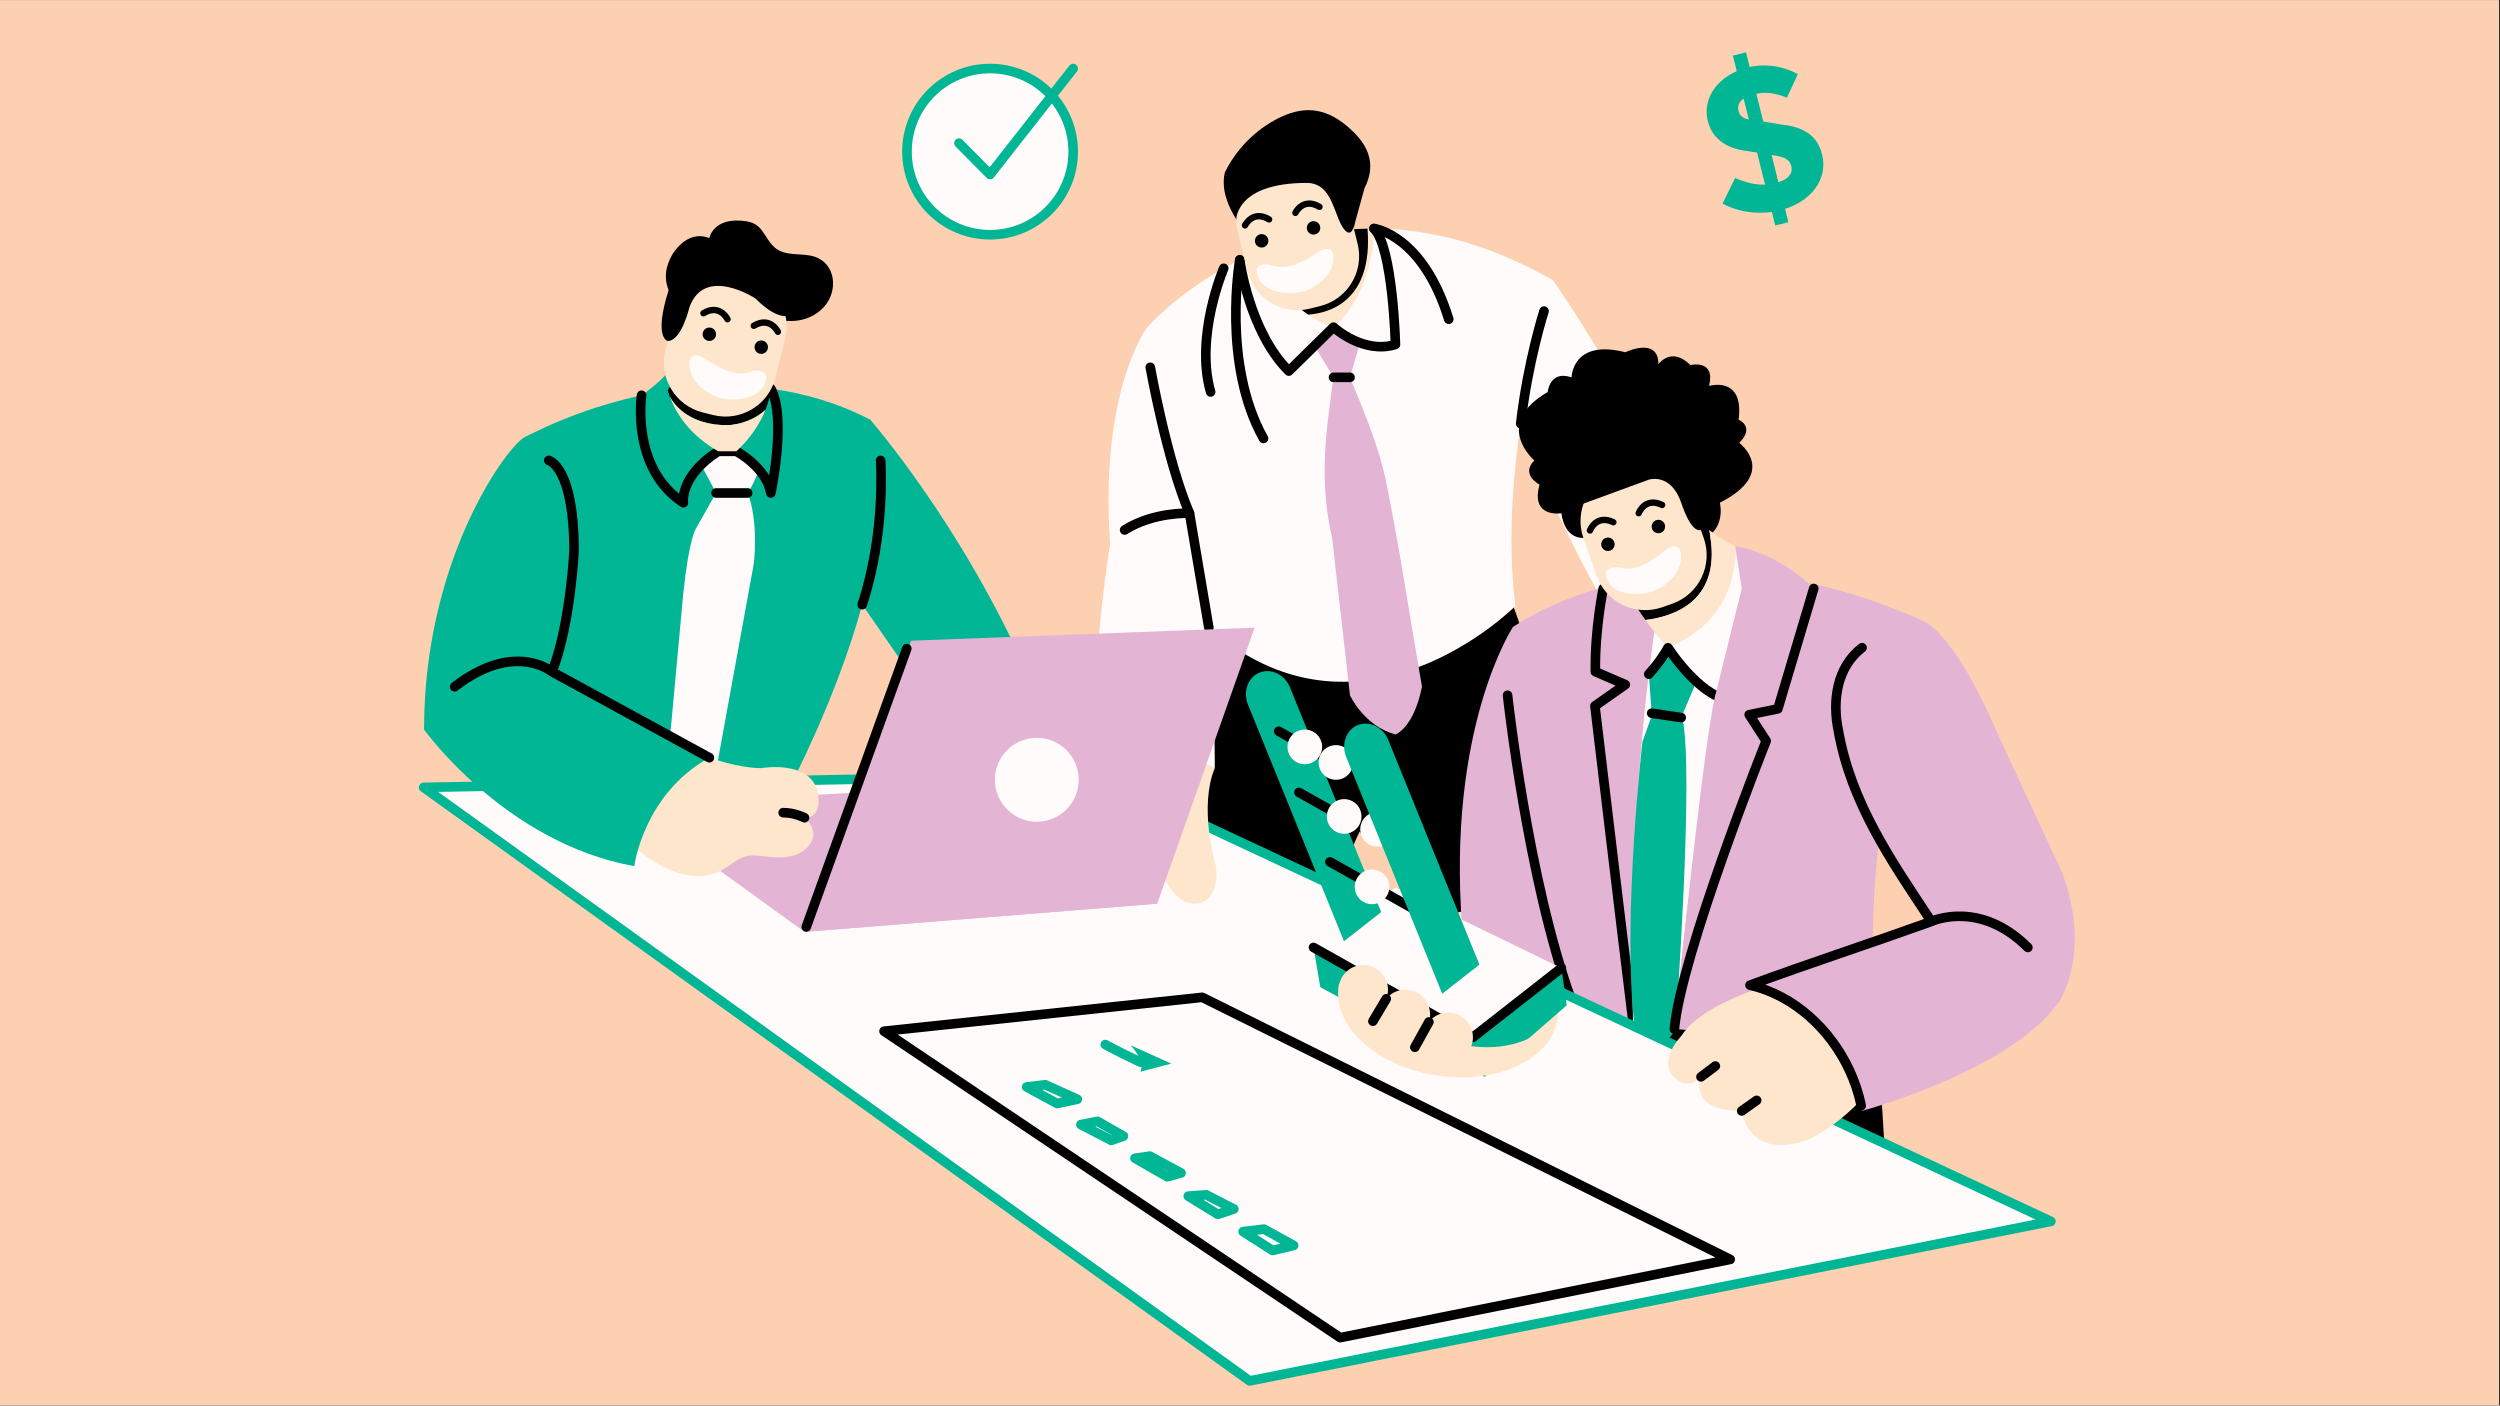 <svg xmlns="http://www.w3.org/2000/svg" xmlns:xlink="http://www.w3.org/1999/xlink" width="1366" viewBox="0 0 1024.5 576" height="768" preserveAspectRatio="xMidYMid meet"><rect x="0" y="0" width="1024.5" height="576" fill="#333333" stroke="none"/><defs><clipPath id="94ca5cfabe"><path d="M 0 0.141 L 1024 0.141 L 1024 575.859 L 0 575.859 Z M 0 0.141 " clip-rule="nonzero"></path></clipPath></defs><g clip-path="url(#94ca5cfabe)"><path fill="#ffffff" d="M 0 0.141 L 1024 0.141 L 1024 575.859 L 0 575.859 Z M 0 0.141 " fill-opacity="1" fill-rule="nonzero"></path><path fill="#fcd0b1" d="M 0 0.141 L 1024 0.141 L 1024 575.859 L 0 575.859 Z M 0 0.141 " fill-opacity="1" fill-rule="nonzero"></path></g><path stroke-linecap="round" transform="matrix(0.656, 0, 0, 0.656, 405.736, 62.138)" fill-opacity="1" fill="#fffbfb" fill-rule="nonzero" stroke-linejoin="round" d="M -0.002 -51.91 C 28.672 -51.91 51.912 -28.67 51.912 -0.002 C 51.912 28.672 28.672 51.912 -0.002 51.912 C -28.67 51.912 -51.91 28.672 -51.91 -0.002 C -51.91 -28.67 -28.67 -51.91 -0.002 -51.91 Z M -0.002 -51.91 " stroke="#01b695" stroke-width="6" stroke-opacity="1" stroke-miterlimit="4"></path><path stroke-linecap="round" transform="matrix(0.656, 0, 0, 0.656, 416.387, 49.795)" fill="none" stroke-linejoin="round" d="M -35.663 13.503 C -35.663 13.503 -16.247 33.086 -16.247 33.086 C -16.247 33.086 35.667 -33.085 35.667 -33.085 " stroke="#01b695" stroke-width="6" stroke-opacity="1" stroke-miterlimit="4"></path><path fill="#01b695" d="M 729.27 86.211 C 725.48 87.152 721.57 87.41 717.531 86.988 C 713.496 86.562 709.617 85.379 705.906 83.441 C 705.906 83.441 711.055 72.922 711.055 72.922 C 713.605 74.113 716.281 74.941 719.078 75.402 C 721.875 75.863 724.648 75.75 727.402 75.062 C 730.16 74.375 732.051 73.418 733.086 72.184 C 734.117 70.953 734.457 69.617 734.098 68.184 C 733.855 67.207 733.449 66.441 732.883 65.879 C 732.32 65.32 731.598 64.875 730.723 64.547 C 729.848 64.215 728.809 63.957 727.605 63.77 C 726.398 63.582 725.066 63.367 723.602 63.121 C 723.602 63.121 715.602 61.824 715.602 61.824 C 713.91 61.637 712.219 61.266 710.523 60.715 C 708.832 60.16 707.285 59.402 705.891 58.441 C 704.492 57.48 703.258 56.262 702.191 54.793 C 701.121 53.32 700.332 51.555 699.816 49.488 C 699.246 47.191 699.207 44.902 699.703 42.613 C 700.199 40.324 701.16 38.195 702.59 36.227 C 704.02 34.254 705.887 32.523 708.199 31.031 C 710.508 29.543 713.184 28.418 716.223 27.66 C 719.668 26.801 723.152 26.602 726.68 27.062 C 730.211 27.527 733.566 28.641 736.746 30.406 C 736.746 30.406 732.289 40.02 732.289 40.02 C 729.98 39.074 727.754 38.453 725.609 38.164 C 723.465 37.879 721.016 38.074 718.262 38.762 C 716.137 39.293 714.539 40.148 713.461 41.332 C 712.387 42.512 712.055 43.938 712.469 45.602 C 712.887 47.266 714.051 48.332 715.965 48.797 C 717.879 49.266 720.336 49.645 723.332 49.934 C 723.332 49.934 730.859 51.164 730.859 51.164 C 734.934 51.609 738.348 52.77 741.102 54.645 C 743.852 56.516 745.723 59.434 746.711 63.395 C 747.297 65.746 747.363 68.09 746.91 70.43 C 746.457 72.766 745.508 74.953 744.066 76.988 C 742.621 79.027 740.672 80.852 738.211 82.473 C 735.746 84.09 732.77 85.336 729.27 86.211 Z M 729.27 86.211 " fill-opacity="1" fill-rule="nonzero"></path><path fill="#01b695" d="M 710.141 22.789 C 710.141 22.789 715.52 21.449 715.52 21.449 C 715.52 21.449 732.875 91.062 732.875 91.062 C 732.875 91.062 727.5 92.402 727.5 92.402 C 727.5 92.402 710.141 22.789 710.141 22.789 Z M 710.141 22.789 " fill-opacity="1" fill-rule="nonzero"></path><path fill="#000001" d="M 505.59 246.633 C 505.727 248.176 492.551 255.57 492.551 255.57 C 492.551 255.57 484.145 353.312 484.145 353.312 C 484.145 353.312 544.176 380.02 544.176 380.02 C 544.176 380.02 554.09 333.273 570.766 322.844 C 570.766 322.844 584.691 337.105 584.691 390.797 C 584.691 390.797 629.312 413.406 629.312 413.406 C 629.312 413.406 643.059 306.32 620.133 248.461 C 620.133 248.461 592.836 241.309 592.836 241.309 C 592.836 241.309 505.59 246.625 505.59 246.625 C 505.59 246.625 505.59 246.633 505.59 246.633 Z M 505.59 246.633 " fill-opacity="1" fill-rule="nonzero"></path><path fill="#000001" d="M 514.355 99.355 C 514.355 99.355 498.703 84.816 501.918 70.781 C 501.918 70.781 507.812 56.75 523.344 48.711 C 533.797 43.301 542.551 43.918 551.703 51.418 C 560.215 58.395 564.555 66.598 559.164 77.16 C 559.164 77.16 553.238 98.691 553.238 98.691 C 553.238 98.691 514.363 99.359 514.363 99.359 " fill-opacity="1" fill-rule="nonzero"></path><path fill="#fffbfb" d="M 636.379 114.82 C 609.215 99.355 584.566 93.695 563.059 93.664 C 571.648 106.758 571.848 141.172 571.848 141.172 C 560.922 145.188 546.473 134.066 546.473 134.066 C 546.473 134.066 528.164 152.051 528.164 152.051 C 514.453 134.992 509.699 117.492 508.074 106.516 C 483.75 118.395 470.086 134.219 470.086 134.219 C 470.086 164.535 487.461 210.328 487.461 210.328 C 487.461 210.328 493.418 255.457 493.418 255.457 C 556.465 313.199 620.996 248.359 620.996 248.359 C 613.227 186.414 636.383 114.82 636.383 114.82 C 636.383 114.82 636.379 114.82 636.379 114.82 Z M 636.379 114.82 " fill-opacity="1" fill-rule="nonzero"></path><path fill="#fde6cb" d="M 560.402 93.695 C 562.777 123.816 544.25 128.367 536.086 128.926 C 539.18 131.031 542.629 132.801 546.473 134.074 C 546.473 134.074 562.055 122.551 563.059 93.668 C 562.168 93.668 561.281 93.684 560.402 93.703 C 560.402 93.703 560.402 93.695 560.402 93.695 Z M 560.402 93.695 " fill-opacity="1" fill-rule="nonzero"></path><path fill="#e4b4d4" d="M 546.473 134.066 C 546.473 134.066 535.777 136.969 535.777 136.969 C 535.777 136.969 546.473 154.641 546.473 154.641 C 546.473 154.641 553.23 154.641 553.23 154.641 C 553.23 154.641 559.16 134.066 559.16 134.066 C 559.16 134.066 546.473 134.066 546.473 134.066 Z M 546.473 134.066 " fill-opacity="1" fill-rule="nonzero"></path><path fill="#e4b4d4" d="M 548.773 145.566 C 548.773 145.566 546.473 154.633 546.473 154.633 C 543.16 178.109 540.551 197.195 545.914 220.559 C 545.914 220.559 553.23 284.945 553.23 284.945 C 553.23 284.945 558.941 297.5 571.844 300.977 C 571.844 300.977 579.223 298.609 582.73 281.422 C 577.898 253.926 573.832 226.281 568.344 198.898 C 566.457 189.477 563.645 180.961 560.215 172.004 C 558.398 167.258 556.527 162.527 554.527 157.855 C 553.238 154.824 548.766 148.734 548.766 145.566 C 548.766 145.566 548.773 145.566 548.773 145.566 Z M 548.773 145.566 " fill-opacity="1" fill-rule="nonzero"></path><path stroke-linecap="round" transform="matrix(0.656, 0, 0, 0.656, 549.851, 154.641)" fill="none" stroke-linejoin="round" d="M -5.152 -0.001 C -5.152 -0.001 5.154 -0.001 5.154 -0.001 " stroke="#000001" stroke-width="6" stroke-opacity="1" stroke-miterlimit="4"></path><path fill="#fffbfb" d="M 546.473 134.066 C 530.387 128.742 521.168 114.836 516.055 102.941 C 513.281 104.074 510.617 105.273 508.074 106.52 C 509.699 117.496 514.453 134.996 528.164 152.059 C 528.164 152.059 546.473 134.074 546.473 134.074 C 546.473 134.074 546.473 134.066 546.473 134.066 Z M 546.473 134.066 " fill-opacity="1" fill-rule="nonzero"></path><path fill="#fffbfb" d="M 571.844 141.172 C 571.844 141.172 571.648 106.758 563.059 93.664 C 562.055 122.547 546.473 134.066 546.473 134.066 C 546.473 134.066 560.922 145.18 571.844 141.172 Z M 571.844 141.172 " fill-opacity="1" fill-rule="nonzero"></path><path stroke-linecap="round" transform="matrix(0.656, 0, 0, 0.656, 497.811, 135.292)" fill="none" stroke-linejoin="round" d="M 5.591 -38.628 C 5.591 -38.628 -12.598 3.749 -2.589 38.63 " stroke="#000001" stroke-width="6" stroke-opacity="1" stroke-miterlimit="4"></path><path stroke-linecap="round" transform="matrix(0.656, 0, 0, 0.656, 512.111, 143.088)" fill="none" stroke-linejoin="round" d="M 8.637 55.777 C -17.565 9.058 -6.168 -55.778 -6.168 -55.778 " stroke="#000001" stroke-width="6" stroke-opacity="1" stroke-miterlimit="4"></path><path stroke-linecap="round" transform="matrix(0.656, 0, 0, 0.656, 578.376, 112.238)" fill="none" stroke-linejoin="round" d="M -23.362 -28.328 C -23.362 -28.328 7.088 -24.682 23.358 28.328 " stroke="#000001" stroke-width="6" stroke-opacity="1" stroke-miterlimit="4"></path><path stroke-linecap="round" transform="matrix(0.656, 0, 0, 0.656, 539.953, 122.857)" fill="none" stroke-linejoin="round" d="M -48.632 -24.923 C -48.632 -24.923 -42.948 19.568 -17.992 44.524 C -17.992 44.524 9.931 17.096 9.931 17.096 C 9.931 17.096 28.37 34.164 48.631 27.932 C 48.631 27.932 47.082 -32.686 35.233 -44.523 " stroke="#000001" stroke-width="6" stroke-opacity="1" stroke-miterlimit="4"></path><path fill="#000001" d="M 560.402 93.695 C 543.508 94.031 528.617 97.809 516.055 102.941 C 519.941 111.996 526.219 122.211 536.086 128.926 C 544.25 128.367 562.777 123.816 560.402 93.695 Z M 560.402 93.695 " fill-opacity="1" fill-rule="nonzero"></path><path fill="#fde6cb" d="M 522.613 69.707 C 522.613 69.707 526.832 68.656 526.832 68.656 C 538.129 65.84 549.566 72.715 552.387 84.012 C 552.387 84.012 556.34 99.875 556.34 99.875 C 559.156 111.172 552.285 122.613 540.988 125.43 C 540.988 125.43 536.77 126.484 536.77 126.484 C 525.473 129.301 514.031 122.426 511.215 111.129 C 511.215 111.129 507.258 95.262 507.258 95.262 C 504.441 83.965 511.316 72.523 522.613 69.707 Z M 522.613 69.707 " fill-opacity="1" fill-rule="nonzero"></path><path fill="#fffbfb" d="M 540.066 103.395 C 534.426 107.125 527.277 111.434 520.184 108.352 C 513.117 107.668 515.281 112.699 515.281 112.699 C 517.012 119.633 527.148 120.938 532.945 119.707 C 539.598 118.297 547.023 112.066 546.43 104.926 C 546.43 104.926 545.98 99.48 540.059 103.395 C 540.059 103.395 540.066 103.395 540.066 103.395 Z M 540.066 103.395 " fill-opacity="1" fill-rule="nonzero"></path><path fill="#000001" d="M 508.066 72.25 C 508.066 72.25 506.414 79.586 506.414 79.586 C 506.414 79.586 506.637 89.875 506.637 89.875 C 506.637 89.875 506.488 74.965 535.539 74.957 C 544.07 74.957 546.059 83.703 548.582 89.867 C 549.906 93.098 553.164 98.922 554.969 92.363 C 557.242 84.102 554.969 92.363 554.969 92.363 C 554.969 92.363 555.977 72.242 555.977 72.242 C 555.977 72.242 541.809 58.34 541.809 58.34 C 541.809 58.34 508.066 72.242 508.066 72.242 C 508.066 72.242 508.066 72.25 508.066 72.25 Z M 508.066 72.25 " fill-opacity="1" fill-rule="nonzero"></path><path fill="#000001" d="M 537.77 90.684 C 539.262 90.395 540.707 91.367 540.996 92.863 C 541.289 94.355 540.312 95.801 538.82 96.09 C 537.328 96.383 535.883 95.406 535.59 93.914 C 535.301 92.418 536.277 90.977 537.77 90.684 Z M 537.77 90.684 " fill-opacity="1" fill-rule="nonzero"></path><path fill="#000001" d="M 516.5 95.988 C 517.992 95.699 519.438 96.672 519.727 98.168 C 520.02 99.66 519.043 101.105 517.551 101.395 C 516.055 101.688 514.609 100.711 514.32 99.219 C 514.031 97.723 515.004 96.277 516.5 95.988 Z M 516.5 95.988 " fill-opacity="1" fill-rule="nonzero"></path><path stroke-linecap="round" transform="matrix(0.656, 0, 0, 0.656, 515.139, 90.482)" fill="none" stroke-linejoin="round" d="M -7.516 2.882 C -7.516 2.882 -2.726 -7.02 7.515 -0.866 " stroke="#000001" stroke-width="4" stroke-opacity="1" stroke-miterlimit="4"></path><path stroke-linecap="round" transform="matrix(0.656, 0, 0, 0.656, 535.78, 85.335)" fill="none" stroke-linejoin="round" d="M -7.516 2.88 C -7.516 2.88 -2.727 -7.016 7.514 -0.868 " stroke="#000001" stroke-width="4" stroke-opacity="1" stroke-miterlimit="4"></path><path fill="#fffbfb" d="M 617.801 120.121 C 617.801 120.121 636.379 114.82 636.379 114.82 C 636.379 114.82 681.68 178.516 704.797 249.32 C 704.797 249.32 666.039 262.555 666.039 262.555 C 666.039 262.555 632.691 207.727 617.801 158.305 C 617.801 158.305 617.801 120.121 617.801 120.121 Z M 617.801 120.121 " fill-opacity="1" fill-rule="nonzero"></path><path stroke-linecap="round" transform="matrix(0.656, 0, 0, 0.656, 627.965, 150.543)" fill="none" stroke-linejoin="round" d="M 7.279 -35.15 C 7.279 -35.15 -2.842 -3.658 -7.281 35.149 " stroke="#000001" stroke-width="6" stroke-opacity="1" stroke-miterlimit="4"></path><path fill="#01b695" d="M 345.07 181.117 C 345.07 181.117 356.617 171.977 356.617 171.977 C 356.617 171.977 394.164 214.965 421.07 276.27 C 421.07 276.27 412.438 308.148 382.125 289.383 C 382.125 289.383 345.07 235.82 345.07 235.82 C 345.07 235.82 345.07 181.125 345.07 181.125 C 345.07 181.125 345.07 181.117 345.07 181.117 Z M 345.07 181.117 " fill-opacity="1" fill-rule="nonzero"></path><path fill="#01b695" d="M 356.617 171.977 C 343.094 164.977 329.305 161.078 315.887 159.316 C 314.172 174.449 301.727 184.945 301.727 184.945 C 301.727 184.945 294.309 184.945 294.309 184.945 C 281.465 177.543 275.945 167.793 273.617 160.023 C 239.293 165.262 214.191 179.676 214.191 179.676 C 238.25 221.043 214.191 339.859 214.191 339.859 C 214.191 339.859 314.715 339.859 314.715 339.859 C 380.59 217.586 356.617 171.984 356.617 171.984 C 356.617 171.984 356.617 171.977 356.617 171.977 Z M 356.617 171.977 " fill-opacity="1" fill-rule="nonzero"></path><path stroke-linecap="round" transform="matrix(0.656, 0, 0, 0.656, 357.219, 218.232)" fill="none" stroke-linejoin="round" d="M 5.576 -45.054 C 5.576 -45.054 9.008 -0.426 -5.916 45.054 " stroke="#000001" stroke-width="6" stroke-opacity="1" stroke-miterlimit="4"></path><path fill="#fffbfb" d="M 294.316 184.941 C 294.316 184.941 285.223 186.527 285.223 186.527 C 285.223 186.527 293.445 202.02 293.445 202.02 C 293.445 202.02 306.387 202.02 306.387 202.02 C 306.387 202.02 311.961 193.91 311.961 186.527 C 311.961 186.527 301.727 184.941 301.727 184.941 C 301.727 184.941 294.309 184.941 294.309 184.941 C 294.309 184.941 294.316 184.941 294.316 184.941 Z M 294.316 184.941 " fill-opacity="1" fill-rule="nonzero"></path><path fill="#fffbfb" d="M 298.59 193.484 C 298.59 193.484 293.445 202.027 293.445 202.027 C 293.445 202.027 285.223 216.539 285.223 216.539 C 285.223 216.539 282.371 220.434 279.988 243.387 C 279.988 243.387 273.621 312.449 273.621 312.449 C 273.621 312.449 272.527 326.004 278.027 335.109 C 278.027 335.109 283.84 339.98 293.207 317.133 C 293.207 317.133 308.918 230.922 308.918 230.922 C 308.918 230.922 311.043 213.902 306.387 202.027 C 306.387 202.027 298.59 193.484 298.59 193.484 Z M 298.59 193.484 " fill-opacity="1" fill-rule="nonzero"></path><path stroke-linecap="round" transform="matrix(0.656, 0, 0, 0.656, 299.915, 202.027)" fill="none" stroke-linejoin="round" d="M -9.868 0 C -9.868 0 9.869 0 9.869 0 " stroke="#000001" stroke-width="6" stroke-opacity="1" stroke-miterlimit="4"></path><path fill="#01b695" d="M 297.188 141.172 C 297.188 141.172 280.141 141.172 280.141 141.172 C 280.141 141.172 279.562 150.348 262.922 161.996 C 262.922 161.996 260.078 194.789 280.055 206.016 C 280.055 206.016 278.258 195.348 294.309 184.945 C 294.309 184.945 297.18 141.172 297.18 141.172 C 297.18 141.172 297.188 141.172 297.188 141.172 Z M 297.188 141.172 " fill-opacity="1" fill-rule="nonzero"></path><path fill="#01b695" d="M 302.996 142.273 C 302.996 142.273 301.727 184.941 301.727 184.941 C 301.727 184.941 312.695 190.617 315.887 202.02 C 315.887 202.02 321.926 159.094 309.285 141.605 C 309.285 141.605 302.996 142.273 302.996 142.273 Z M 302.996 142.273 " fill-opacity="1" fill-rule="nonzero"></path><path stroke-linecap="round" transform="matrix(0.656, 0, 0, 0.656, 290.667, 182.665)" fill="none" stroke-linejoin="round" d="M -42.315 -31.523 C -42.315 -31.523 -49.113 14.261 -16.185 35.613 C -16.185 35.613 -18.842 19.218 5.554 3.478 C 5.554 3.478 16.867 3.478 16.867 3.478 C 16.867 3.478 35.556 13.302 38.463 29.53 C 38.463 29.53 48.436 -17.302 38.463 -35.61 " stroke="#000001" stroke-width="6" stroke-opacity="1" stroke-miterlimit="4"></path><path fill="#000001" d="M 310.273 143.09 C 310.273 143.09 280.148 141.168 280.148 141.168 C 280.148 149.375 273.621 160.012 273.621 160.012 C 273.867 160.816 274.141 161.652 274.461 162.496 C 276.48 166.195 282.656 174.246 298.27 174.246 C 298.27 174.246 306.852 174.129 313.691 167.953 C 314.742 165.297 315.547 162.398 315.895 159.305 C 315.895 159.305 310.273 143.082 310.273 143.082 C 310.273 143.082 310.273 143.09 310.273 143.09 Z M 310.273 143.09 " fill-opacity="1" fill-rule="nonzero"></path><path fill="#fde6cb" d="M 274.457 162.504 C 277.176 169.793 282.801 178.305 294.316 184.941 C 294.316 184.941 301.73 184.941 301.73 184.941 C 301.73 184.941 309.605 178.293 313.691 167.957 C 306.852 174.133 298.27 174.254 298.27 174.254 C 282.656 174.254 276.477 166.199 274.461 162.504 C 274.461 162.504 274.457 162.504 274.457 162.504 Z M 274.457 162.504 " fill-opacity="1" fill-rule="nonzero"></path><path fill="#000001" d="M 277.137 139.52 C 277.676 132.258 276.781 125.574 274.008 118.848 C 271.93 113.801 272.824 109.125 275.395 104.516 C 275.395 104.516 281.203 93.828 290.691 97.586 C 290.691 97.586 292.219 88.727 305.613 90.633 C 312.859 91.664 312.859 97.242 317.375 101.336 C 321.719 105.262 328.398 103.512 333.57 105.109 C 342.719 107.945 343.461 119.348 337.773 125.633 C 330.957 133.176 320.719 132.625 311.969 128.926 C 311.969 128.926 277.145 139.527 277.145 139.527 C 277.145 139.527 277.137 139.52 277.137 139.52 Z M 277.137 139.52 " fill-opacity="1" fill-rule="nonzero"></path><path fill="#fde6cb" d="M 292.23 170.082 C 292.23 170.082 288.012 169.031 288.012 169.031 C 276.715 166.215 269.84 154.773 272.66 143.477 C 272.66 143.477 276.613 127.613 276.613 127.613 C 279.43 116.316 290.871 109.441 302.168 112.258 C 302.168 112.258 306.387 113.309 306.387 113.309 C 317.684 116.125 324.555 127.566 321.738 138.863 C 321.738 138.863 317.785 154.73 317.785 154.73 C 314.969 166.027 303.527 172.902 292.23 170.082 Z M 292.23 170.082 " fill-opacity="1" fill-rule="nonzero"></path><path fill="#fffbfb" d="M 288.918 146.984 C 294.559 150.715 301.707 155.023 308.801 151.941 C 315.867 151.258 313.703 156.285 313.703 156.285 C 311.973 163.223 301.836 164.527 296.039 163.297 C 289.387 161.887 281.965 155.656 282.555 148.516 C 282.555 148.516 283.004 143.07 288.926 146.984 C 288.926 146.984 288.918 146.984 288.918 146.984 Z M 288.918 146.984 " fill-opacity="1" fill-rule="nonzero"></path><path fill="#000001" d="M 329.676 122.285 C 329.676 122.285 325.938 138.688 309.535 122.285 C 309.535 122.285 288.742 108.633 282.52 125.93 C 282.52 125.93 279.32 139.73 273.621 139.73 C 273.621 139.73 267.734 138.684 274.016 118.855 C 274.016 118.855 286.355 104.273 286.355 104.273 C 286.355 104.273 317.77 111.812 317.77 111.812 C 317.77 111.812 329.676 122.285 329.676 122.285 Z M 329.676 122.285 " fill-opacity="1" fill-rule="nonzero"></path><path fill="#000001" d="M 290.691 134.219 C 292.211 134.219 293.445 135.449 293.445 136.969 C 293.445 138.492 292.211 139.723 290.691 139.723 C 289.168 139.723 287.938 138.492 287.938 136.969 C 287.938 135.449 289.168 134.219 290.691 134.219 Z M 290.691 134.219 " fill-opacity="1" fill-rule="nonzero"></path><path fill="#000001" d="M 311.961 139.52 C 313.48 139.52 314.715 140.754 314.715 142.273 C 314.715 143.797 313.48 145.027 311.961 145.027 C 310.438 145.027 309.207 143.797 309.207 142.273 C 309.207 140.754 310.438 139.52 311.961 139.52 Z M 311.961 139.52 " fill-opacity="1" fill-rule="nonzero"></path><path stroke-linecap="round" transform="matrix(0.656, 0, 0, 0.656, 313.845, 134.065)" fill="none" stroke-linejoin="round" d="M 7.516 2.88 C 7.516 2.88 2.726 -7.015 -7.515 -0.867 " stroke="#000001" stroke-width="4" stroke-opacity="1" stroke-miterlimit="4"></path><path stroke-linecap="round" transform="matrix(0.656, 0, 0, 0.656, 293.205, 128.924)" fill="none" stroke-linejoin="round" d="M 7.516 2.88 C 7.516 2.88 2.726 -7.016 -7.515 -0.867 " stroke="#000001" stroke-width="4" stroke-opacity="1" stroke-miterlimit="4"></path><path fill="#000001" d="M 637.715 430.684 C 637.715 430.684 644.012 410.016 644.012 410.016 C 644.012 410.016 754.582 398.848 754.582 398.848 C 754.582 398.848 768.555 410.016 768.555 410.016 C 768.555 410.016 773.578 490.586 773.578 490.586 C 773.578 490.586 637.715 430.684 637.715 430.684 Z M 637.715 430.684 " fill-opacity="1" fill-rule="nonzero"></path><path fill="#fde6cb" d="M 591.609 376.086 C 591.609 376.086 613.836 364.289 636.516 382.891 C 636.516 382.891 639.184 414.191 616.301 429.16 C 616.301 429.16 579.812 402.941 579.812 402.941 C 579.812 402.941 591.609 376.09 591.609 376.09 C 591.609 376.09 591.609 376.086 591.609 376.086 Z M 591.609 376.086 " fill-opacity="1" fill-rule="nonzero"></path><path fill="#e4b4d4" d="M 634.137 259.039 C 634.137 259.039 619.992 256.988 619.992 256.988 C 619.992 256.988 592.855 298.051 599.199 380.156 C 599.199 380.156 632.32 403.746 632.32 403.746 C 632.32 403.746 642.074 397.941 642.074 397.941 C 642.074 397.941 617.637 275.535 634.137 259.039 Z M 634.137 259.039 " fill-opacity="1" fill-rule="nonzero"></path><path fill="#000001" d="M 656.355 218.523 C 656.355 218.523 642.227 226.465 639.848 210.336 C 639.848 210.336 627.047 212.453 630.91 198.598 C 630.91 198.598 622.961 194.508 628.777 188.691 C 628.777 188.691 611.402 173.965 634.262 160.629 C 634.262 160.629 635.016 151.574 644.016 154.641 C 644.016 154.641 644.273 138.766 666.047 144.355 C 666.047 144.355 679.621 137.777 679.621 149.266 C 679.621 149.266 684.867 141.75 692.719 149.605 C 692.719 149.605 703.145 147.086 700.379 158.148 C 700.379 158.148 714.844 153.816 712.484 171.984 C 712.484 171.984 719.406 174.824 712.746 181.484 C 712.746 181.484 729.07 193.66 704.797 206.02 C 704.797 206.02 708.719 220.949 690.66 222.957 C 690.66 222.957 656.352 218.539 656.352 218.539 C 656.352 218.539 656.355 218.523 656.355 218.523 Z M 656.355 218.523 " fill-opacity="1" fill-rule="nonzero"></path><path fill="#e4b4d4" d="M 681.555 235.82 C 642.488 240.426 619.992 256.992 619.992 256.992 C 608.82 304.465 644.012 410.023 644.012 410.023 C 652.266 414.066 660.75 416.941 669.207 418.895 C 667.141 333.039 676.055 267.348 681.555 235.82 Z M 681.555 235.82 " fill-opacity="1" fill-rule="nonzero"></path><path stroke-linecap="round" transform="matrix(0.656, 0, 0, 0.656, 630.906, 347.48)" fill="none" stroke-linejoin="round" d="M -19.987 -95.374 C -19.987 -95.374 -7.417 19.947 19.988 95.375 " stroke="#000001" stroke-width="6" stroke-opacity="1" stroke-miterlimit="4"></path><path fill="#e4b4d4" d="M 688.949 206.016 C 688.949 206.016 650.605 209.949 653.785 275.285 C 653.785 275.285 666.039 280.578 666.039 280.578 C 666.039 280.578 653.602 289.324 653.602 289.324 C 653.602 289.324 669.215 418.895 669.215 418.895 C 669.215 418.895 668.047 258.711 688.957 206.02 C 688.957 206.02 688.949 206.016 688.949 206.016 Z M 688.949 206.016 " fill-opacity="1" fill-rule="nonzero"></path><path stroke-linecap="round" transform="matrix(0.656, 0, 0, 0.656, 661.408, 330.049)" fill="none" stroke-linejoin="round" d="M -6.688 -135.502 C -6.688 -135.502 -12.008 -110.468 -11.626 -83.522 C -11.626 -83.522 7.063 -75.449 7.063 -75.449 C 7.063 -75.449 -11.906 -62.11 -11.906 -62.11 C -11.906 -62.11 4.834 78.53 11.906 135.502 " stroke="#000001" stroke-width="6" stroke-opacity="1" stroke-miterlimit="4"></path><path fill="#fffbfb" d="M 700.379 234.652 C 700.379 234.652 694.195 248.363 694.195 248.363 C 694.195 248.363 683.539 265.465 683.539 265.465 C 681.723 269.93 678.582 273.594 675.68 276.27 C 671.465 311.59 667.805 360.59 669.207 418.887 C 674.891 420.199 680.578 421.098 686.176 421.66 C 691.48 365.082 702.949 284.945 702.949 284.945 C 715.395 261.109 719.211 245.543 719.484 235.512 C 712.824 234.863 706.449 234.602 700.371 234.648 C 700.371 234.648 700.379 234.652 700.379 234.652 Z M 700.379 234.652 " fill-opacity="1" fill-rule="nonzero"></path><path fill="#01b695" d="M 683.973 284.945 C 683.973 284.945 677.293 292.27 677.293 292.27 C 677.293 292.27 673.074 303.941 673.074 303.941 C 673.074 303.941 664.859 375.352 669.641 418.887 C 669.641 418.887 670.598 425.527 676.059 430.992 C 676.059 430.992 679.941 432.977 686.609 421.652 C 686.609 421.652 694.465 315.16 689.383 294.059 C 689.383 294.059 683.98 284.938 683.98 284.938 C 683.98 284.938 683.973 284.945 683.973 284.945 Z M 683.973 284.945 " fill-opacity="1" fill-rule="nonzero"></path><path fill="#01b695" d="M 683.547 265.457 C 683.547 265.457 681.613 270.336 675.688 276.262 C 675.688 276.262 676.867 292.262 676.867 292.262 C 676.867 292.262 688.957 294.059 688.957 294.059 C 688.957 294.059 695.027 279.758 695.027 279.758 C 695.027 279.758 689.434 274.098 683.555 265.457 C 683.555 265.457 683.547 265.457 683.547 265.457 Z M 683.547 265.457 " fill-opacity="1" fill-rule="nonzero"></path><path stroke-linecap="round" transform="matrix(0.656, 0, 0, 0.656, 682.905, 293.167)" fill="none" stroke-linejoin="round" d="M -9.22 -1.368 C -9.22 -1.368 9.219 1.372 9.219 1.372 " stroke="#000001" stroke-width="6" stroke-opacity="1" stroke-miterlimit="4"></path><path fill="#fffbfb" d="M 683.547 265.457 C 683.547 265.457 694.203 248.359 694.203 248.359 C 694.203 248.359 700.387 234.648 700.387 234.648 C 693.75 234.699 687.461 235.121 681.562 235.812 C 679.797 245.93 677.68 259.57 675.688 276.262 C 678.59 273.582 681.73 269.922 683.547 265.457 Z M 683.547 265.457 " fill-opacity="1" fill-rule="nonzero"></path><path fill="#000001" d="M 700.371 217.18 C 696.34 214.215 692 210.398 688.949 206.008 C 688.949 206.008 689.973 228.078 666.113 240.004 C 665.449 240.34 669.359 247.117 674.289 254.07 C 685.5 252.766 706.543 246.469 700.371 217.18 Z M 700.371 217.18 " fill-opacity="1" fill-rule="nonzero"></path><path fill="#fde6cb" d="M 711.055 223.809 C 711.055 223.809 706.023 221.336 700.379 217.188 C 706.547 246.477 685.508 252.777 674.297 254.074 C 677.273 258.27 680.617 262.527 683.555 265.465 C 683.555 265.465 713.047 256.922 711.059 223.809 C 711.059 223.809 711.055 223.809 711.055 223.809 Z M 711.055 223.809 " fill-opacity="1" fill-rule="nonzero"></path><path fill="#fffbfb" d="M 683.547 265.457 C 683.547 265.457 691.672 280.172 702.957 284.945 C 702.957 284.945 722.371 252.895 719.492 235.512 C 719.492 235.512 711.055 223.801 711.055 223.801 C 711.055 223.801 714.496 252.73 683.547 265.457 Z M 683.547 265.457 " fill-opacity="1" fill-rule="nonzero"></path><path stroke-linecap="round" transform="matrix(0.656, 0, 0, 0.656, 689.314, 275.208)" fill="none" stroke-linejoin="round" d="M -20.794 1.619 C -20.794 1.619 -13.264 -6.501 -8.808 -14.859 C -8.808 -14.859 4.895 6.511 20.795 14.857 " stroke="#000001" stroke-width="6" stroke-opacity="1" stroke-miterlimit="4"></path><path fill="#e4b4d4" d="M 788.102 254.48 C 762.871 243.105 739.852 237.508 719.492 235.512 C 719.215 245.543 715.398 261.109 702.957 284.945 C 702.957 284.945 691.488 365.082 686.184 421.66 C 729.758 426.039 768.555 410.016 768.555 410.016 C 761.855 341.32 788.102 254.48 788.102 254.48 Z M 788.102 254.48 " fill-opacity="1" fill-rule="nonzero"></path><path fill="#e4b4d4" d="M 713.762 241.203 C 713.762 241.203 711.047 223.809 711.047 223.809 C 711.047 223.809 727.949 225.895 743.262 241.203 C 743.262 241.203 728.559 290.512 728.559 290.512 C 728.559 290.512 716.816 292.898 716.816 292.898 C 716.816 292.898 723.773 303.637 723.773 303.637 C 723.773 303.637 694.707 366.309 686.176 421.66 C 686.176 421.66 698.031 304.031 702.949 284.945 C 702.949 284.945 713.762 241.203 713.762 241.203 Z M 713.762 241.203 " fill-opacity="1" fill-rule="nonzero"></path><path stroke-linecap="round" transform="matrix(0.656, 0, 0, 0.656, 714.718, 331.432)" fill="none" stroke-linejoin="round" d="M 43.532 -137.612 C 43.532 -137.612 21.108 -62.409 21.108 -62.409 C 21.108 -62.409 3.2 -58.769 3.2 -58.769 C 3.2 -58.769 13.81 -42.392 13.81 -42.392 C 13.81 -42.392 -39.528 91.462 -43.531 137.61 " stroke="#000001" stroke-width="6" stroke-opacity="1" stroke-miterlimit="4"></path><path fill="#fde6cb" d="M 661.789 193.641 C 661.789 193.641 665.887 192.199 665.887 192.199 C 676.871 188.336 688.906 194.109 692.766 205.094 C 692.766 205.094 698.191 220.52 698.191 220.52 C 702.051 231.504 696.277 243.539 685.293 247.398 C 685.293 247.398 681.195 248.84 681.195 248.84 C 670.211 252.703 658.176 246.93 654.316 235.945 C 654.316 235.945 648.891 220.52 648.891 220.52 C 645.031 209.535 650.805 197.5 661.789 193.641 Z M 661.789 193.641 " fill-opacity="1" fill-rule="nonzero"></path><path fill="#fffbfb" d="M 682.316 225.574 C 677.051 229.816 670.336 234.773 662.984 232.367 C 655.883 232.352 658.508 237.152 658.508 237.152 C 660.879 243.898 671.098 244.246 676.754 242.484 C 683.246 240.457 690.059 233.559 688.801 226.504 C 688.801 226.504 687.844 221.121 682.316 225.574 Z M 682.316 225.574 " fill-opacity="1" fill-rule="nonzero"></path><path fill="#000001" d="M 644.012 208.172 C 644.012 208.172 675.688 196.566 675.688 196.566 C 675.688 196.566 684.656 193.59 688.957 206.008 C 688.957 206.008 692.805 218.531 697.074 217.18 C 697.074 217.18 702.273 213.461 697.074 204 C 697.074 204 688.957 186.535 688.957 186.535 C 688.957 186.535 671.266 183.734 671.266 183.734 C 671.266 183.734 644.016 193.492 644.016 193.492 C 644.016 193.492 644.016 208.176 644.016 208.176 C 644.016 208.176 644.012 208.172 644.012 208.172 Z M 644.012 208.172 " fill-opacity="1" fill-rule="nonzero"></path><path stroke-linecap="round" transform="matrix(0.656, 0, 0, 0.656, 507.034, 441.701)" fill-opacity="1" fill="#fffbfb" fill-rule="nonzero" stroke-linejoin="round" d="M -508.261 -181.445 C -508.261 -181.445 -87.902 -189.315 -87.902 -189.315 C -87.902 -189.315 508.265 89.671 508.265 89.671 C 508.265 89.671 7.747 189.317 7.747 189.317 C 7.747 189.317 -508.261 -181.445 -508.261 -181.445 Z M -508.261 -181.445 " stroke="#01b695" stroke-width="6" stroke-opacity="1" stroke-miterlimit="4"></path><path fill="#e4b4d4" d="M 329.676 381.879 C 329.676 381.879 257.793 329.879 257.793 329.879 C 257.793 329.879 388.746 322.73 388.746 322.73 C 388.746 322.73 474.234 370.312 474.234 370.312 C 474.234 370.312 329.676 381.879 329.676 381.879 Z M 329.676 381.879 " fill-opacity="1" fill-rule="nonzero"></path><path fill="#e4b4d4" d="M 760.734 325.684 C 760.734 325.684 743.418 279.324 766.879 262.016 C 766.879 262.016 776.371 254.48 788.102 254.48 C 788.102 254.48 800.391 258.109 818.82 301.105 C 818.82 301.105 844.512 356.402 844.512 356.402 C 844.512 356.402 857.355 384.324 844.512 409.457 C 844.512 409.457 786.523 425.07 791.453 377.625 C 791.453 377.625 760.734 325.684 760.734 325.684 Z M 760.734 325.684 " fill-opacity="1" fill-rule="nonzero"></path><path stroke-linecap="round" transform="matrix(0.656, 0, 0, 0.656, 771.584, 321.032)" fill="none" stroke-linejoin="round" d="M -12.996 -84.759 C -28.736 -72.647 -31.738 -51.647 -27.735 -32.648 C -19.74 12.349 5.264 48.351 29.339 84.757 " stroke="#000001" stroke-width="6" stroke-opacity="1" stroke-miterlimit="4"></path><path fill="#01b695" d="M 232 182.082 C 232 182.082 226.613 172.191 214.199 179.66 C 205.797 185.797 173.777 231.086 173.777 298.969 C 173.777 298.969 217.555 316.918 226.223 275.285 C 226.223 275.285 242.582 227.316 232 182.09 C 232 182.09 232 182.082 232 182.082 Z M 232 182.082 " fill-opacity="1" fill-rule="nonzero"></path><path stroke-linecap="round" transform="matrix(0.656, 0, 0, 0.656, 230.069, 231.078)" fill="none" stroke-linejoin="round" d="M -7.886 -64.645 C -7.886 -64.645 7.884 -60.838 7.884 -8.054 C 7.884 -8.054 5.81 35.222 -4.818 64.646 " stroke="#000001" stroke-width="6" stroke-opacity="1" stroke-miterlimit="4"></path><path fill="#fde6cb" d="M 457.824 294.066 C 457.824 294.066 447.977 312.449 447.977 312.449 C 447.977 312.449 432.656 327.355 432.656 327.355 C 432.656 327.355 422.809 337.203 432.656 342.125 C 432.656 342.125 437.859 347.324 443.051 342.125 C 443.051 342.125 438.703 357.988 454.281 352.52 C 454.281 352.52 460.984 365.574 472.898 353.668 C 472.898 353.668 478.062 361.816 478.062 361.816 C 480.109 365.043 483.367 369.25 487.328 370.066 C 497.582 372.176 499.949 360.301 497.805 353.062 C 497.805 353.062 491.297 330.641 497.805 314.77 C 497.805 314.77 481.887 292.84 481.887 292.84 C 481.887 292.84 457.816 294.066 457.816 294.066 C 457.816 294.066 457.824 294.066 457.824 294.066 Z M 457.824 294.066 " fill-opacity="1" fill-rule="nonzero"></path><path fill="#fffbfb" d="M 483.145 134.066 C 483.145 134.066 470.078 134.219 470.078 134.219 C 470.078 134.219 450.445 160.102 454.957 222.945 C 454.957 222.945 472.594 235.812 472.594 235.812 C 472.594 235.812 494.148 215.219 494.148 215.219 C 494.148 215.219 483.145 134.059 483.145 134.059 C 483.145 134.059 483.145 134.066 483.145 134.066 Z M 483.145 134.066 " fill-opacity="1" fill-rule="nonzero"></path><path fill="#fffbfb" d="M 454.957 222.945 C 454.957 222.945 447.98 263.086 447.98 312.449 C 447.98 312.449 474.348 302.195 497.812 314.77 C 497.812 314.77 498.316 245.012 487.453 210.328 C 487.453 210.328 463.027 210.426 454.957 222.945 Z M 454.957 222.945 " fill-opacity="1" fill-rule="nonzero"></path><path stroke-linecap="round" transform="matrix(0.656, 0, 0, 0.656, 445.519, 339.851)" fill="none" stroke-linejoin="round" d="M -3.753 3.468 C -3.753 3.468 3.754 -3.473 3.754 -3.473 " stroke="#000001" stroke-width="6" stroke-opacity="1" stroke-miterlimit="4"></path><path stroke-linecap="round" transform="matrix(0.656, 0, 0, 0.656, 456.646, 350.001)" fill="none" stroke-linejoin="round" d="M -3.607 3.841 C -3.607 3.841 3.602 -3.838 3.602 -3.838 " stroke="#000001" stroke-width="6" stroke-opacity="1" stroke-miterlimit="4"></path><path stroke-linecap="round" transform="matrix(0.656, 0, 0, 0.656, 483.385, 203.883)" fill="none" stroke-linejoin="round" d="M -18.292 -81.35 C -18.292 -81.35 -7.932 -23.08 6.205 9.842 C 6.205 9.842 18.293 81.35 18.293 81.35 " stroke="#000001" stroke-width="6" stroke-opacity="1" stroke-miterlimit="4"></path><path stroke-linecap="round" transform="matrix(0.656, 0, 0, 0.656, 474.169, 213.752)" fill="none" stroke-linejoin="round" d="M 20.26 -5.21 C 20.26 -5.21 -2.099 -6.271 -20.257 5.239 " stroke="#000001" stroke-width="6" stroke-opacity="1" stroke-miterlimit="4"></path><path fill="#fde6cb" d="M 262.789 307.082 C 262.789 307.082 290.691 310.496 290.691 310.496 C 290.691 310.496 302.426 314.777 311.961 314.777 C 311.961 314.777 335.445 310.633 335.445 328.16 C 335.445 328.16 335.926 335.117 329.672 335.117 C 329.672 335.117 337.184 340.926 330.633 347.484 C 325.809 352.309 317.875 351.629 311.711 350.754 C 303.062 349.527 301.484 353.93 294.152 357.457 C 291.242 358.852 287.621 359.141 284.449 358.926 C 273.418 358.176 262.168 350.125 255.086 342.133 C 255.086 342.133 247.391 333.438 262.785 307.086 C 262.785 307.086 262.789 307.082 262.789 307.082 Z M 262.789 307.082 " fill-opacity="1" fill-rule="nonzero"></path><path stroke-linecap="round" transform="matrix(0.656, 0, 0, 0.656, 325.31, 334.071)" fill="none" stroke-linejoin="round" d="M 6.658 1.583 C 6.658 1.583 0.719 -1.586 -6.663 -1.586 " stroke="#000001" stroke-width="6" stroke-opacity="1" stroke-miterlimit="4"></path><path fill="#01b695" d="M 192.637 258.434 C 188.438 260.805 185.227 264.598 183.582 269.133 C 183.582 269.133 180.516 277.602 180.516 277.602 C 180.516 277.602 173.781 298.965 173.781 298.965 C 173.781 298.965 206.984 345.457 259.914 354.945 C 259.914 354.945 263.742 325.336 290.695 310.484 C 290.695 310.484 226.23 275.273 226.23 275.273 C 226.23 275.273 214.766 259.535 214.766 259.535 C 212.883 256.949 209.941 255.344 206.75 255.16 C 201.828 254.875 196.93 256.012 192.637 258.434 Z M 192.637 258.434 " fill-opacity="1" fill-rule="nonzero"></path><path stroke-linecap="round" transform="matrix(0.656, 0, 0, 0.656, 206.278, 276.227)" fill="none" stroke-linejoin="round" d="M 30.419 -1.436 C 30.419 -1.436 7.083 -21.054 -30.42 7.923 " stroke="#000001" stroke-width="6" stroke-opacity="1" stroke-miterlimit="4"></path><path stroke-linecap="round" transform="matrix(0.656, 0, 0, 0.656, 259.079, 293.231)" fill="none" stroke-linejoin="round" d="M -48.21 -26.333 C -48.21 -26.333 48.213 26.332 48.213 26.332 " stroke="#000001" stroke-width="6" stroke-opacity="1" stroke-miterlimit="4"></path><path fill="#fde6cb" d="M 638.441 417 C 640.602 400.508 622.562 384.273 597.922 380.641 C 573.656 377.062 551.992 387.027 548.766 403.012 C 566.566 416.684 611.062 445.547 638.441 417 Z M 638.441 417 " fill-opacity="1" fill-rule="nonzero"></path><path fill="#01b695" d="M 548.773 386.504 C 548.773 386.504 538.293 388.273 538.293 388.273 C 538.293 388.273 541.047 404.535 541.047 404.535 C 541.047 404.535 608.379 441.293 608.379 441.293 C 608.379 441.293 642.074 411.949 642.074 411.949 C 642.074 411.949 639.848 396.691 639.848 396.691 C 639.848 396.691 611.227 405.012 611.227 405.012 C 611.227 405.012 548.773 386.504 548.773 386.504 Z M 548.773 386.504 " fill-opacity="1" fill-rule="nonzero"></path><path fill="#fffbfb" d="M 538.293 388.273 C 538.293 388.273 571.844 363.672 571.844 363.672 C 571.844 363.672 639.848 396.691 639.848 396.691 C 639.848 396.691 603.602 425.07 603.602 425.07 C 603.602 425.07 538.293 388.273 538.293 388.273 Z M 538.293 388.273 " fill-opacity="1" fill-rule="nonzero"></path><path fill="#01b695" d="M 528.656 281.719 C 526.52 276.445 520.887 273.711 516.145 275.633 C 511.406 277.555 509.273 283.441 511.41 288.715 C 511.41 288.715 550.766 385.715 550.766 385.715 C 550.766 385.715 566.004 373.781 566.004 373.781 C 566.004 373.781 528.648 281.727 528.648 281.727 C 528.648 281.727 528.656 281.719 528.656 281.719 Z M 528.656 281.719 " fill-opacity="1" fill-rule="nonzero"></path><path stroke-linecap="round" transform="matrix(0.656, 0, 0, 0.656, 550.841, 314.775)" fill="none" stroke-linejoin="round" d="M -40.882 -23.034 C -40.882 -23.034 40.885 23.036 40.885 23.036 " stroke="#000001" stroke-width="6" stroke-opacity="1" stroke-miterlimit="4"></path><path stroke-linecap="round" transform="matrix(0.656, 0, 0, 0.656, 559.155, 339.848)" fill="none" stroke-linejoin="round" d="M -40.885 -23.032 C -40.885 -23.032 40.883 23.037 40.883 23.037 " stroke="#000001" stroke-width="6" stroke-opacity="1" stroke-miterlimit="4"></path><path stroke-linecap="round" transform="matrix(0.656, 0, 0, 0.656, 571.842, 368.308)" fill="none" stroke-linejoin="round" d="M -40.885 -23.031 C -40.885 -23.031 40.883 23.027 40.883 23.027 " stroke="#000001" stroke-width="6" stroke-opacity="1" stroke-miterlimit="4"></path><path fill="#fffbfb" d="M 534.707 298.969 C 538.629 298.969 541.809 302.148 541.809 306.07 C 541.809 309.992 538.629 313.172 534.707 313.172 C 530.785 313.172 527.605 309.992 527.605 306.07 C 527.605 302.148 530.785 298.969 534.707 298.969 Z M 534.707 298.969 " fill-opacity="1" fill-rule="nonzero"></path><path fill="#fffbfb" d="M 547.469 305.348 C 551.391 305.348 554.57 308.527 554.57 312.449 C 554.57 316.371 551.391 319.551 547.469 319.551 C 543.547 319.551 540.367 316.371 540.367 312.449 C 540.367 308.527 543.547 305.348 547.469 305.348 Z M 547.469 305.348 " fill-opacity="1" fill-rule="nonzero"></path><path fill="#fffbfb" d="M 550.836 327.484 C 554.758 327.484 557.938 330.664 557.938 334.586 C 557.938 338.508 554.758 341.688 550.836 341.688 C 546.918 341.688 543.738 338.508 543.738 334.586 C 543.738 330.664 546.918 327.484 550.836 327.484 Z M 550.836 327.484 " fill-opacity="1" fill-rule="nonzero"></path><path fill="#fffbfb" d="M 564.523 332.75 C 568.441 332.75 571.621 335.93 571.621 339.852 C 571.621 343.773 568.441 346.953 564.523 346.953 C 560.602 346.953 557.422 343.773 557.422 339.852 C 557.422 335.93 560.602 332.75 564.523 332.75 Z M 564.523 332.75 " fill-opacity="1" fill-rule="nonzero"></path><path fill="#fffbfb" d="M 562.266 356.328 C 566.188 356.328 569.367 359.508 569.367 363.43 C 569.367 367.352 566.188 370.531 562.266 370.531 C 558.344 370.531 555.164 367.352 555.164 363.43 C 555.164 359.508 558.344 356.328 562.266 356.328 Z M 562.266 356.328 " fill-opacity="1" fill-rule="nonzero"></path><path fill="#01b695" d="M 568.914 303.23 C 566.777 297.961 561.145 295.227 556.406 297.148 C 551.664 299.066 549.531 304.957 551.672 310.227 C 551.672 310.227 591.023 407.23 591.023 407.23 C 591.023 407.23 606.262 395.297 606.262 395.297 C 606.262 395.297 568.906 303.238 568.906 303.238 C 568.906 303.238 568.914 303.23 568.914 303.23 Z M 568.914 303.23 " fill-opacity="1" fill-rule="nonzero"></path><path stroke-linecap="round" transform="matrix(0.656, 0, 0, 0.656, 589.07, 406.672)" fill="none" stroke-linejoin="round" d="M -77.442 -28.06 C -77.442 -28.06 22.162 28.061 22.162 28.061 C 22.162 28.061 77.442 -15.221 77.442 -15.221 " stroke="#000001" stroke-width="6" stroke-opacity="1" stroke-miterlimit="4"></path><path fill="#fde6cb" d="M 602.906 428.742 C 603.352 427.602 603.602 426.367 603.602 425.07 C 603.602 419.484 599.07 414.953 593.484 414.953 C 590.266 414.953 587.398 416.469 585.543 418.816 C 585.863 417.832 586.043 416.781 586.043 415.688 C 586.043 410.102 581.512 405.57 575.926 405.57 C 572.758 405.57 569.93 407.027 568.074 409.309 C 568.535 408.148 568.797 406.895 568.797 405.57 C 568.797 399.984 564.266 395.453 558.68 395.453 C 553.945 395.453 549.984 398.711 548.883 403.105 C 548.844 403.07 548.797 403.039 548.758 403.008 C 548.688 403.359 548.613 403.715 548.562 404.074 C 546.109 420.684 564.234 437.109 589.043 440.773 C 613.855 444.434 635.953 433.941 638.398 417.332 C 638.418 417.223 638.418 417.109 638.438 416.992 C 628.215 427.648 615.613 430.301 602.898 428.734 C 602.898 428.734 602.906 428.742 602.906 428.742 Z M 583.871 421.941 C 583.707 422.441 583.59 422.957 583.512 423.484 C 583.246 423.379 582.984 423.273 582.73 423.16 C 583.145 422.789 583.531 422.383 583.871 421.941 Z M 566.543 411.949 C 566.207 412.797 565.973 413.699 565.871 414.637 C 565.422 414.371 564.969 414.102 564.523 413.824 C 565.277 413.293 565.957 412.664 566.543 411.941 C 566.543 411.941 566.543 411.949 566.543 411.949 Z M 566.543 411.949 " fill-opacity="1" fill-rule="nonzero"></path><path stroke-linecap="round" transform="matrix(0.656, 0, 0, 0.656, 565.358, 413.897)" fill="none" stroke-linejoin="round" d="M 4.167 -6.992 C 4.167 -6.992 -4.168 6.99 -4.168 6.99 " stroke="#000001" stroke-width="6" stroke-opacity="1" stroke-miterlimit="4"></path><path stroke-linecap="round" transform="matrix(0.656, 0, 0, 0.656, 582.681, 423.988)" fill="none" stroke-linejoin="round" d="M 4.377 -7.888 C 4.377 -7.888 -4.375 7.888 -4.375 7.888 " stroke="#000001" stroke-width="6" stroke-opacity="1" stroke-miterlimit="4"></path><path fill="#fde6cb" d="M 743.98 398.848 C 743.98 398.848 700.387 406.789 688.949 424.598 C 688.949 424.598 679.195 434.59 685.895 441.293 C 685.895 441.293 690.922 447.434 697.066 441.293 C 697.066 441.293 691.363 455.25 713.762 455.25 C 713.762 455.25 716.055 475.918 741.188 466.98 C 741.188 466.98 764.086 456.379 773.578 434.031 C 773.578 434.031 743.98 398.844 743.98 398.844 C 743.98 398.844 743.98 398.848 743.98 398.848 Z M 743.98 398.848 " fill-opacity="1" fill-rule="nonzero"></path><path stroke-linecap="round" transform="matrix(0.656, 0, 0, 0.656, 700.008, 439.079)" fill="none" stroke-linejoin="round" d="M -4.487 3.377 C -4.487 3.377 4.485 -3.373 4.485 -3.373 " stroke="#000001" stroke-width="6" stroke-opacity="1" stroke-miterlimit="4"></path><path stroke-linecap="round" transform="matrix(0.656, 0, 0, 0.656, 716.817, 453.094)" fill="none" stroke-linejoin="round" d="M -4.659 3.301 C -4.659 3.301 4.659 -3.3 4.659 -3.3 " stroke="#000001" stroke-width="6" stroke-opacity="1" stroke-miterlimit="4"></path><path fill="#e4b4d4" d="M 802.402 364.781 C 802.402 364.781 791.453 377.625 791.453 377.625 C 791.453 377.625 717.172 403.715 717.172 403.715 C 717.172 403.715 759.055 413.367 762.969 455.258 C 762.969 455.258 825.523 438.504 844.512 409.457 C 844.512 409.457 846.52 389.035 838.871 371.258 C 835.141 362.594 825.512 358.09 816.449 360.711 C 816.449 360.711 802.402 364.773 802.402 364.773 C 802.402 364.773 802.402 364.781 802.402 364.781 Z M 802.402 364.781 " fill-opacity="1" fill-rule="nonzero"></path><path stroke-linecap="round" transform="matrix(0.656, 0, 0, 0.656, 753.8, 415.55)" fill="none" stroke-linejoin="round" d="M 55.865 -57.257 C 18.386 -43.799 -18.616 -31.8 -55.863 -18.05 C -55.529 -17.985 -47.666 -21.077 -55.863 -18.05 C -55.529 -17.985 -51.532 -17.246 -51.746 -18.14 C -51.985 -19.129 -55.41 -18.217 -55.863 -18.05 C -28.232 -11.586 -5.766 9.515 6.113 34.823 C 9.467 41.972 12.017 49.514 13.614 57.259 " stroke="#000001" stroke-width="6" stroke-opacity="1" stroke-miterlimit="4"></path><path stroke-linecap="round" transform="matrix(0.656, 0, 0, 0.656, 811.231, 381.882)" fill="none" stroke-linejoin="round" d="M -30.164 -6.493 C -30.164 -6.493 -0.132 -20.541 30.168 9.747 " stroke="#000001" stroke-width="6" stroke-opacity="1" stroke-miterlimit="4"></path><path stroke-linecap="round" transform="matrix(0.656, 0, 0, 0.656, 535.659, 478.436)" fill-opacity="1" fill="#fffbfb" fill-rule="nonzero" stroke-linejoin="round" d="M -264.288 -85.138 C -264.288 -85.138 -65.52 -106.305 -65.52 -106.305 C -65.52 -106.305 264.29 57.433 264.29 57.433 C 264.29 57.433 20.632 106.302 20.632 106.302 C 20.632 106.302 -264.288 -85.138 -264.288 -85.138 Z M -264.288 -85.138 " stroke="#000001" stroke-width="6" stroke-opacity="1" stroke-miterlimit="4"></path><path stroke-linecap="round" transform="matrix(0.656, 0, 0, 0.656, 554.391, 499.703)" fill-opacity="1" fill="#fffbfb" fill-rule="nonzero" stroke-linejoin="round" d="M -50.127 19.421 C -50.127 19.421 -68.536 7.643 -68.536 7.643 C -68.536 7.643 -55.501 6.082 -55.501 6.082 C -55.501 6.082 -36.967 16.27 -36.967 16.27 C -36.967 16.27 -50.127 19.421 -50.127 19.421 Z M -50.127 19.421 " stroke="#01b695" stroke-width="6" stroke-opacity="1" stroke-miterlimit="4"></path><path stroke-linecap="round" transform="matrix(0.656, 0, 0, 0.656, 525.968, 487.644)" fill-opacity="1" fill="#fffbfb" fill-rule="nonzero" stroke-linejoin="round" d="M -41.017 15.228 C -41.017 15.228 -59.468 3.879 -59.468 3.879 C -59.468 3.879 -48.268 3.021 -48.268 3.021 C -48.268 3.021 -31.032 11.91 -31.032 11.91 C -31.032 11.91 -41.017 15.228 -41.017 15.228 Z M -41.017 15.228 " stroke="#01b695" stroke-width="6" stroke-opacity="1" stroke-miterlimit="4"></path><path stroke-linecap="round" transform="matrix(0.656, 0, 0, 0.656, 498.741, 474.228)" fill-opacity="1" fill="#fffbfb" fill-rule="nonzero" stroke-linejoin="round" d="M -31.073 12.211 C -31.073 12.211 -51.251 0.642 -51.251 0.642 C -51.251 0.642 -42.017 -0.71 -42.017 -0.71 C -42.017 -0.71 -22.494 9.84 -22.494 9.84 C -22.494 9.84 -31.073 12.211 -31.073 12.211 Z M -31.073 12.211 " stroke="#01b695" stroke-width="6" stroke-opacity="1" stroke-miterlimit="4"></path><path stroke-linecap="round" transform="matrix(0.656, 0, 0, 0.656, 472.161, 460.64)" fill-opacity="1" fill="#fffbfb" fill-rule="nonzero" stroke-linejoin="round" d="M -25.547 10.2 C -25.547 10.2 -44.545 0.341 -44.545 0.341 C -44.545 0.341 -34.15 -1.703 -34.15 -1.703 C -34.15 -1.703 -17.957 7.519 -17.957 7.519 C -17.957 7.519 -25.547 10.2 -25.547 10.2 Z M -25.547 10.2 " stroke="#01b695" stroke-width="6" stroke-opacity="1" stroke-miterlimit="4"></path><path stroke-linecap="round" transform="matrix(0.656, 0, 0, 0.656, 444.547, 445.923)" fill-opacity="1" fill="#fffbfb" fill-rule="nonzero" stroke-linejoin="round" d="M -17.218 9.613 C -17.218 9.613 -36.33 -0.735 -36.33 -0.735 C -36.33 -0.735 -24.713 -2.117 -24.713 -2.117 C -24.713 -2.117 -4.671 6.933 -4.671 6.933 C -4.671 6.933 -17.218 9.613 -17.218 9.613 Z M -17.218 9.613 " stroke="#01b695" stroke-width="6" stroke-opacity="1" stroke-miterlimit="4"></path><path stroke-linecap="round" transform="matrix(0.656, 0, 0, 0.656, 522.886, 449.051)" fill="none" stroke-linejoin="round" d="M -106.591 -31.993 C -106.591 -31.993 -98.62 -27.543 -84.56 -20.966 " stroke="#01b695" stroke-width="6" stroke-opacity="1" stroke-miterlimit="4"></path><path fill="#01b695" d="M 463.273 428.32 C 463.273 428.32 469.453 434.648 467.344 439.191 C 467.344 439.191 480.004 435.867 480.004 435.867 C 480.004 435.867 463.273 428.32 463.273 428.32 Z M 463.273 428.32 " fill-opacity="1" fill-rule="nonzero"></path><path fill="#e4b4d4" d="M 373.398 262.555 C 373.398 262.555 514.141 257.215 514.141 257.215 C 514.141 257.215 474.234 370.312 474.234 370.312 C 474.234 370.312 329.676 381.879 329.676 381.879 C 329.676 381.879 373.398 262.555 373.398 262.555 Z M 373.398 262.555 " fill-opacity="1" fill-rule="nonzero"></path><path fill="#fffbfb" d="M 424.883 302.367 C 434.371 302.367 442.066 310.059 442.066 319.551 C 442.066 329.043 434.371 336.738 424.883 336.738 C 415.391 336.738 407.695 329.043 407.695 319.551 C 407.695 310.059 415.391 302.367 424.883 302.367 Z M 424.883 302.367 " fill-opacity="1" fill-rule="nonzero"></path><path stroke-linecap="round" transform="matrix(0.656, 0, 0, 0.656, 351.003, 322.824)" fill="none" stroke-linejoin="round" d="M -31.395 86.932 C -31.395 86.932 31.392 -86.933 31.392 -86.933 " stroke="#000001" stroke-width="6" stroke-opacity="1" stroke-miterlimit="4"></path><path fill="#000001" d="M 678.715 213.168 C 680.156 212.672 681.723 213.434 682.219 214.875 C 682.711 216.312 681.949 217.879 680.512 218.375 C 679.07 218.871 677.504 218.105 677.008 216.668 C 676.516 215.23 677.277 213.66 678.715 213.168 Z M 678.715 213.168 " fill-opacity="1" fill-rule="nonzero"></path><path fill="#000001" d="M 658.035 220.438 C 659.477 219.941 661.043 220.707 661.535 222.145 C 662.031 223.582 661.27 225.148 659.828 225.645 C 658.391 226.141 656.824 225.375 656.328 223.938 C 655.836 222.5 656.598 220.934 658.035 220.438 Z M 658.035 220.438 " fill-opacity="1" fill-rule="nonzero"></path><path stroke-linecap="round" transform="matrix(0.656, 0, 0, 0.656, 656.356, 215.223)" fill="none" stroke-linejoin="round" d="M -7.311 3.294 C -7.311 3.294 -3.469 -7.012 7.309 -1.847 " stroke="#000001" stroke-width="4" stroke-opacity="1" stroke-miterlimit="4"></path><path stroke-linecap="round" transform="matrix(0.656, 0, 0, 0.656, 676.338, 208.133)" fill="none" stroke-linejoin="round" d="M -7.307 3.294 C -7.307 3.294 -3.471 -7.012 7.312 -1.847 " stroke="#000001" stroke-width="4" stroke-opacity="1" stroke-miterlimit="4"></path></svg>